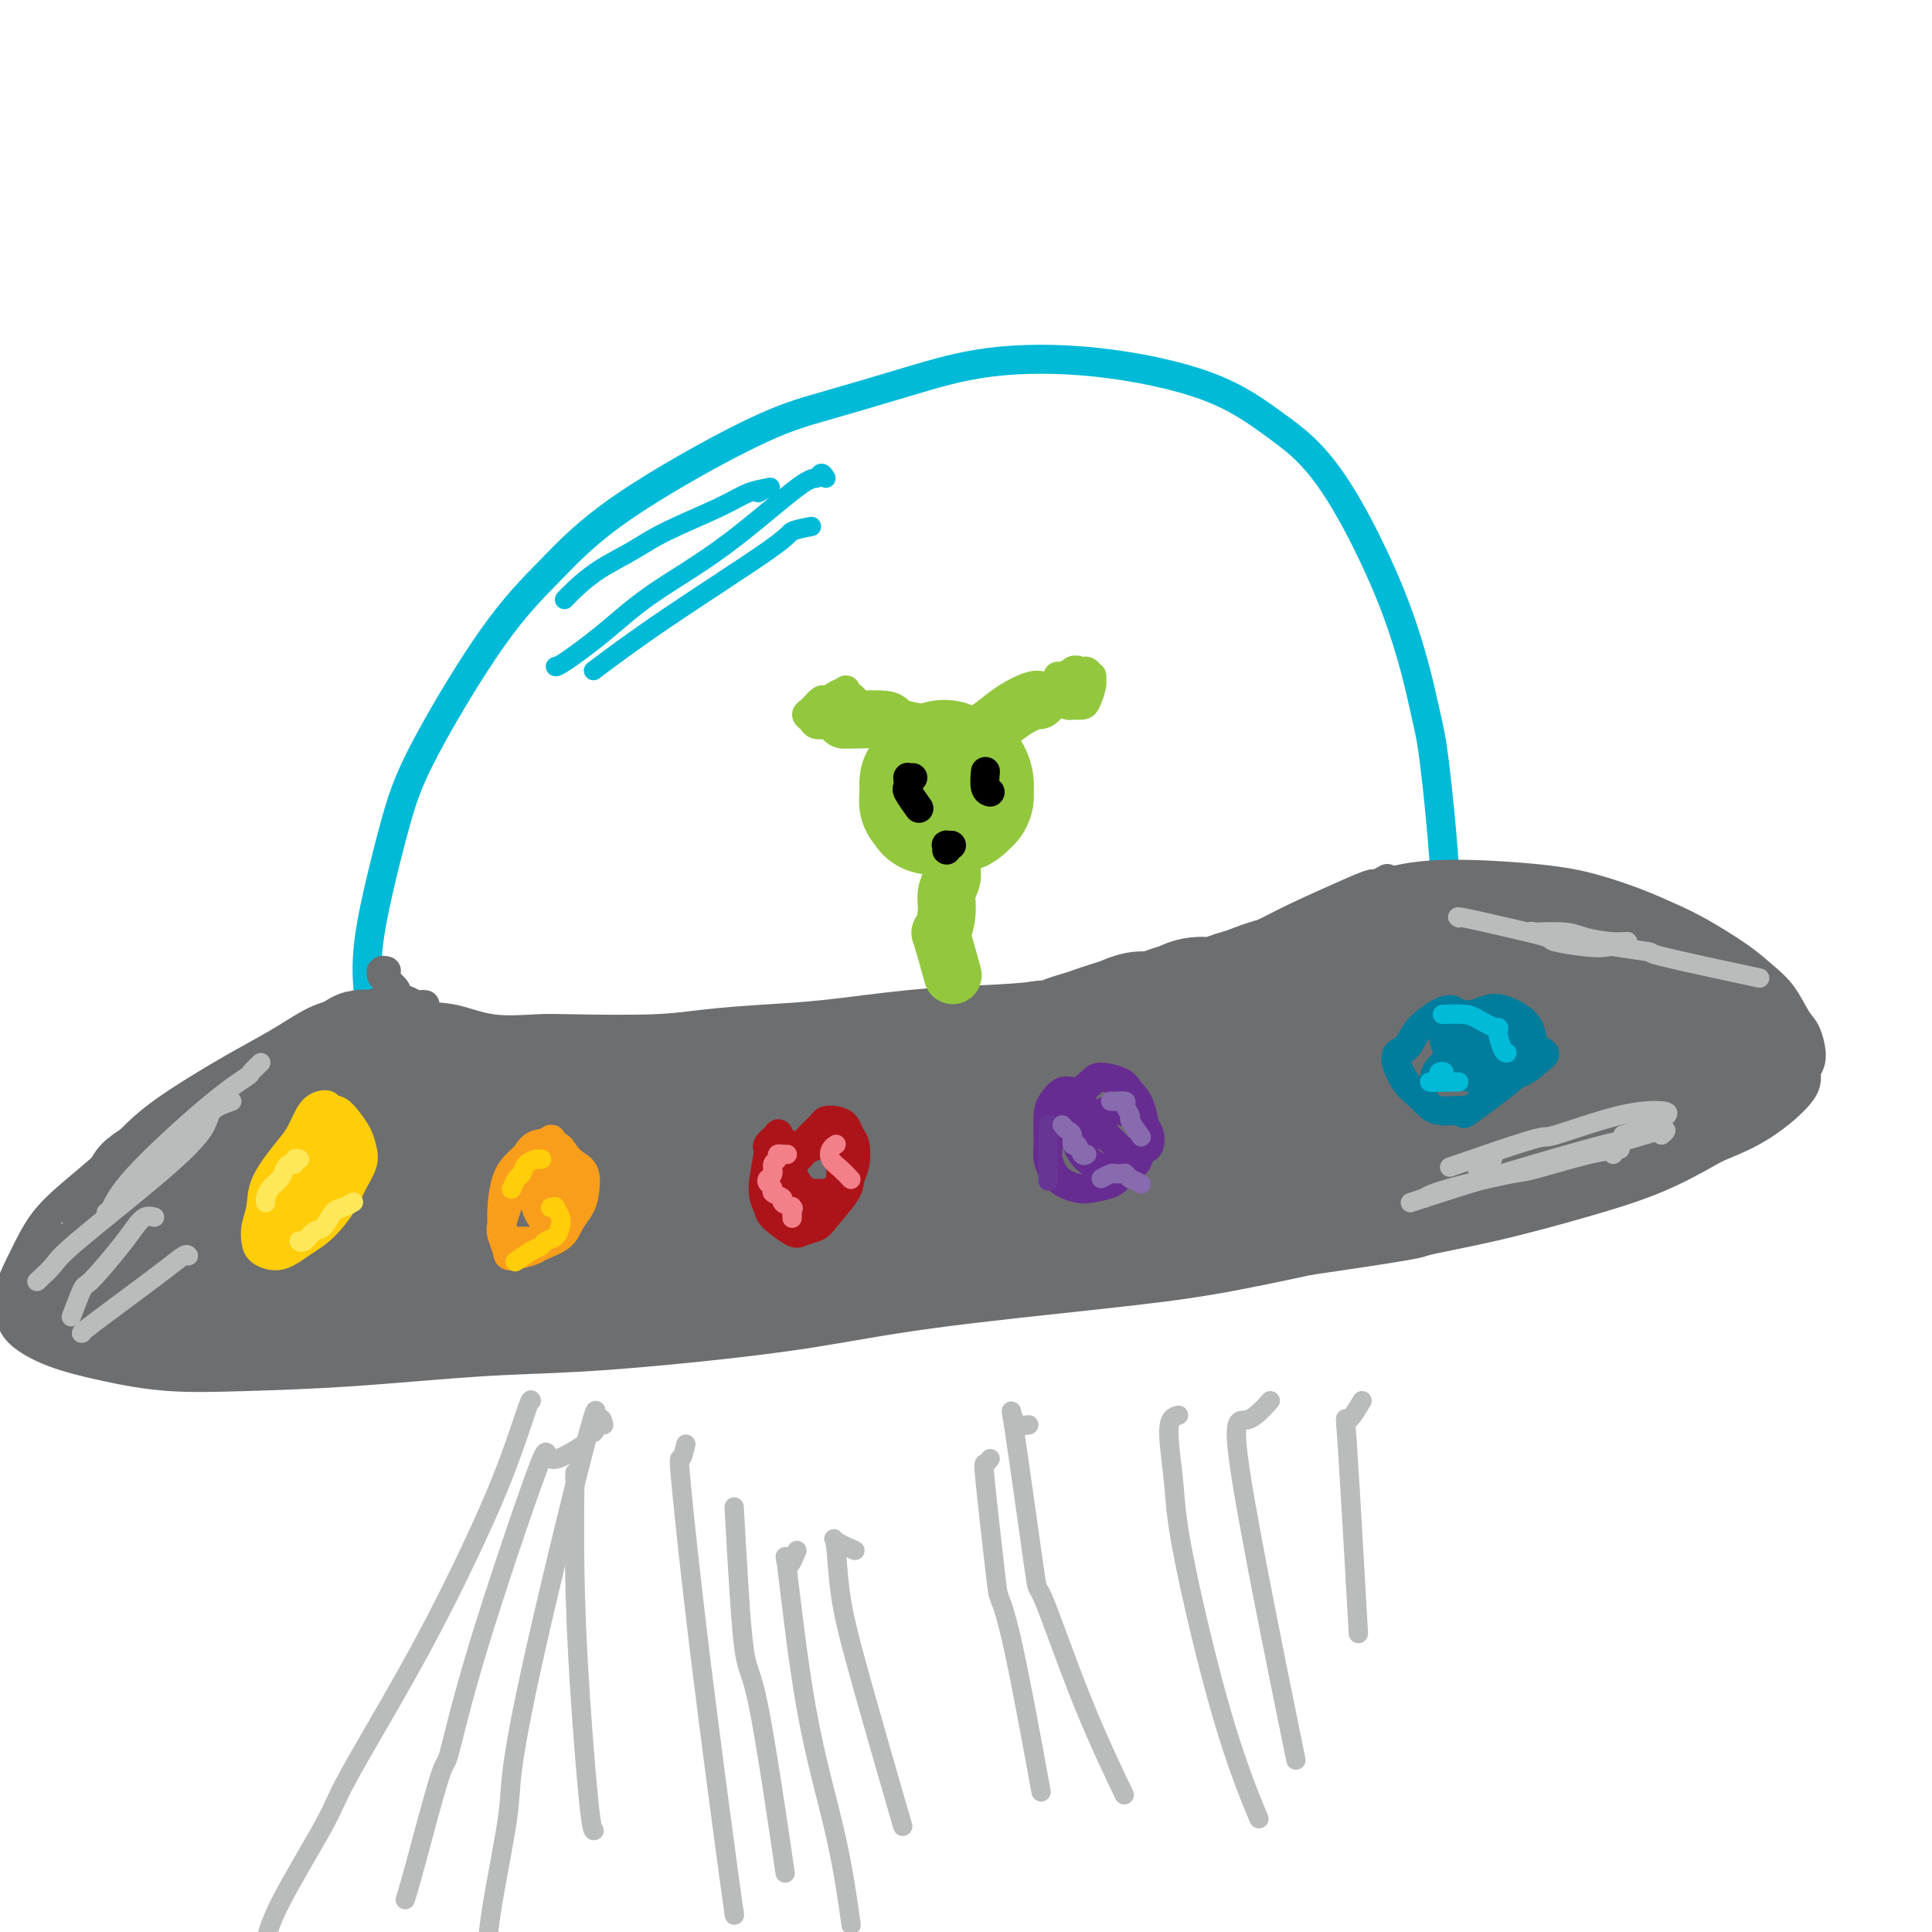 <svg viewBox='0 0 400 400' version='1.1' xmlns='http://www.w3.org/2000/svg' xmlns:xlink='http://www.w3.org/1999/xlink'><g fill='none' stroke='#00BAD8' stroke-width='6' stroke-linecap='round' stroke-linejoin='round'><path d='M80,217c-0.772,-0.641 -1.543,-1.283 -2,-2c-0.457,-0.717 -0.598,-1.510 -1,-4c-0.402,-2.490 -1.063,-6.679 -1,-11c0.063,-4.321 0.851,-8.776 2,-14c1.149,-5.224 2.660,-11.217 4,-16c1.340,-4.783 2.510,-8.355 6,-15c3.490,-6.645 9.299,-16.362 14,-23c4.701,-6.638 8.295,-10.196 12,-14c3.705,-3.804 7.522,-7.853 15,-13c7.478,-5.147 18.615,-11.393 26,-15c7.385,-3.607 11.016,-4.576 16,-6c4.984,-1.424 11.322,-3.304 17,-5c5.678,-1.696 10.696,-3.208 17,-4c6.304,-0.792 13.893,-0.863 22,0c8.107,0.863 16.732,2.660 23,5c6.268,2.340 10.179,5.223 14,8c3.821,2.777 7.553,5.447 12,12c4.447,6.553 9.608,16.990 13,26c3.392,9.010 5.014,16.594 6,21c0.986,4.406 1.337,5.635 2,11c0.663,5.365 1.640,14.868 2,21c0.360,6.132 0.103,8.895 0,10c-0.103,1.105 -0.051,0.553 0,0'/></g>
<g fill='none' stroke='#6D6E70' stroke-width='6' stroke-linecap='round' stroke-linejoin='round'><path d='M88,208c-0.350,-0.027 -0.699,-0.053 -1,0c-0.301,0.053 -0.553,0.187 -1,0c-0.447,-0.187 -1.089,-0.693 -2,-1c-0.911,-0.307 -2.090,-0.413 -4,0c-1.910,0.413 -4.549,1.346 -7,2c-2.451,0.654 -4.713,1.030 -7,2c-2.287,0.970 -4.600,2.534 -7,4c-2.400,1.466 -4.887,2.834 -7,4c-2.113,1.166 -3.852,2.131 -7,4c-3.148,1.869 -7.707,4.644 -11,7c-3.293,2.356 -5.322,4.294 -7,6c-1.678,1.706 -3.007,3.179 -5,5c-1.993,1.821 -4.650,3.988 -7,6c-2.350,2.012 -4.392,3.867 -6,6c-1.608,2.133 -2.781,4.542 -4,7c-1.219,2.458 -2.485,4.966 -3,7c-0.515,2.034 -0.280,3.596 0,5c0.280,1.404 0.605,2.650 2,4c1.395,1.350 3.859,2.805 7,4c3.141,1.195 6.957,2.131 11,3c4.043,0.869 8.312,1.670 13,2c4.688,0.330 9.795,0.188 16,0c6.205,-0.188 13.507,-0.423 22,-1c8.493,-0.577 18.177,-1.497 26,-2c7.823,-0.503 13.784,-0.589 21,-1c7.216,-0.411 15.687,-1.148 24,-2c8.313,-0.852 16.468,-1.819 24,-3c7.532,-1.181 14.442,-2.574 25,-4c10.558,-1.426 24.766,-2.884 35,-4c10.234,-1.116 16.496,-1.890 23,-3c6.504,-1.110 13.252,-2.555 20,-4'/><path d='M271,261c24.488,-3.573 22.207,-3.507 24,-4c1.793,-0.493 7.659,-1.545 14,-3c6.341,-1.455 13.157,-3.313 19,-5c5.843,-1.687 10.712,-3.203 15,-5c4.288,-1.797 7.995,-3.874 10,-5c2.005,-1.126 2.307,-1.299 4,-2c1.693,-0.701 4.777,-1.928 8,-4c3.223,-2.072 6.585,-4.989 8,-7c1.415,-2.011 0.882,-3.115 1,-4c0.118,-0.885 0.885,-1.552 1,-3c0.115,-1.448 -0.422,-3.677 -1,-5c-0.578,-1.323 -1.196,-1.740 -2,-3c-0.804,-1.260 -1.795,-3.362 -3,-5c-1.205,-1.638 -2.626,-2.812 -4,-4c-1.374,-1.188 -2.703,-2.391 -5,-4c-2.297,-1.609 -5.563,-3.625 -8,-5c-2.437,-1.375 -4.044,-2.110 -6,-3c-1.956,-0.890 -4.260,-1.935 -7,-3c-2.740,-1.065 -5.916,-2.148 -9,-3c-3.084,-0.852 -6.078,-1.471 -11,-2c-4.922,-0.529 -11.773,-0.966 -17,-1c-5.227,-0.034 -8.830,0.337 -12,1c-3.170,0.663 -5.906,1.618 -7,2c-1.094,0.382 -0.547,0.191 0,0'/><path d='M80,201c-0.409,-0.096 -0.817,-0.193 -1,0c-0.183,0.193 -0.140,0.675 0,1c0.140,0.325 0.376,0.491 1,1c0.624,0.509 1.636,1.359 2,2c0.364,0.641 0.081,1.072 1,2c0.919,0.928 3.040,2.354 5,3c1.960,0.646 3.761,0.514 6,1c2.239,0.486 4.918,1.591 8,2c3.082,0.409 6.567,0.120 9,0c2.433,-0.120 3.814,-0.073 8,0c4.186,0.073 11.176,0.170 16,0c4.824,-0.170 7.481,-0.609 11,-1c3.519,-0.391 7.900,-0.734 12,-1c4.100,-0.266 7.921,-0.456 13,-1c5.079,-0.544 11.418,-1.441 17,-2c5.582,-0.559 10.409,-0.779 15,-1c4.591,-0.221 8.946,-0.445 13,-1c4.054,-0.555 7.808,-1.443 11,-2c3.192,-0.557 5.821,-0.783 10,-2c4.179,-1.217 9.909,-3.425 14,-5c4.091,-1.575 6.543,-2.517 8,-3c1.457,-0.483 1.919,-0.507 3,-1c1.081,-0.493 2.780,-1.456 6,-3c3.220,-1.544 7.959,-3.668 11,-5c3.041,-1.332 4.382,-1.873 5,-2c0.618,-0.127 0.513,0.158 1,0c0.487,-0.158 1.568,-0.759 2,-1c0.432,-0.241 0.216,-0.120 0,0'/></g>
<g fill='none' stroke='#6D6E70' stroke-width='28' stroke-linecap='round' stroke-linejoin='round'><path d='M79,239c-0.455,-0.001 -0.909,-0.001 -1,0c-0.091,0.001 0.182,0.004 0,0c-0.182,-0.004 -0.819,-0.016 -1,0c-0.181,0.016 0.092,0.061 0,0c-0.092,-0.061 -0.551,-0.228 -1,0c-0.449,0.228 -0.890,0.849 -1,1c-0.110,0.151 0.110,-0.170 0,0c-0.110,0.170 -0.551,0.829 -1,1c-0.449,0.171 -0.908,-0.146 -1,0c-0.092,0.146 0.183,0.756 0,1c-0.183,0.244 -0.822,0.120 -1,0c-0.178,-0.120 0.107,-0.238 0,0c-0.107,0.238 -0.606,0.833 -1,1c-0.394,0.167 -0.682,-0.095 -1,0c-0.318,0.095 -0.667,0.546 -1,1c-0.333,0.454 -0.652,0.909 -1,1c-0.348,0.091 -0.727,-0.183 -1,0c-0.273,0.183 -0.439,0.822 -1,1c-0.561,0.178 -1.515,-0.106 -2,0c-0.485,0.106 -0.501,0.602 -1,1c-0.499,0.398 -1.482,0.699 -2,1c-0.518,0.301 -0.573,0.601 -1,1c-0.427,0.399 -1.227,0.895 -2,1c-0.773,0.105 -1.521,-0.183 -2,0c-0.479,0.183 -0.691,0.837 -1,1c-0.309,0.163 -0.716,-0.167 -1,0c-0.284,0.167 -0.443,0.829 -1,1c-0.557,0.171 -1.510,-0.150 -2,0c-0.490,0.150 -0.517,0.771 -1,1c-0.483,0.229 -1.424,0.065 -2,0c-0.576,-0.065 -0.788,-0.033 -1,0'/><path d='M47,253c-5.070,2.404 -1.743,1.414 -1,1c0.743,-0.414 -1.096,-0.250 -2,0c-0.904,0.250 -0.871,0.588 -1,1c-0.129,0.412 -0.420,0.898 -1,1c-0.580,0.102 -1.450,-0.179 -2,0c-0.550,0.179 -0.781,0.817 -1,1c-0.219,0.183 -0.426,-0.091 -1,0c-0.574,0.091 -1.516,0.545 -2,1c-0.484,0.455 -0.511,0.910 -1,1c-0.489,0.090 -1.440,-0.186 -2,0c-0.560,0.186 -0.728,0.833 -1,1c-0.272,0.167 -0.648,-0.147 -1,0c-0.352,0.147 -0.682,0.756 -1,1c-0.318,0.244 -0.625,0.122 -1,0c-0.375,-0.122 -0.819,-0.243 -1,0c-0.181,0.243 -0.100,0.850 0,1c0.100,0.150 0.219,-0.157 0,0c-0.219,0.157 -0.777,0.778 -1,1c-0.223,0.222 -0.113,0.045 0,0c0.113,-0.045 0.227,0.040 0,0c-0.227,-0.040 -0.796,-0.207 -1,0c-0.204,0.207 -0.044,0.787 0,1c0.044,0.213 -0.027,0.057 0,0c0.027,-0.057 0.152,-0.016 0,0c-0.152,0.016 -0.580,0.008 -1,0c-0.420,-0.008 -0.831,-0.016 -1,0c-0.169,0.016 -0.097,0.056 0,0c0.097,-0.056 0.218,-0.207 0,0c-0.218,0.207 -0.777,0.774 -1,1c-0.223,0.226 -0.112,0.113 0,0'/><path d='M23,265c-3.935,1.872 -1.772,0.554 -1,0c0.772,-0.554 0.151,-0.342 0,0c-0.151,0.342 0.166,0.813 0,1c-0.166,0.187 -0.814,0.088 -1,0c-0.186,-0.088 0.090,-0.166 0,0c-0.090,0.166 -0.545,0.577 -1,1c-0.455,0.423 -0.910,0.860 -1,1c-0.090,0.140 0.186,-0.015 0,0c-0.186,0.015 -0.833,0.200 -1,0c-0.167,-0.200 0.147,-0.787 0,-1c-0.147,-0.213 -0.755,-0.053 -1,0c-0.245,0.053 -0.125,0.000 0,0c0.125,-0.000 0.256,0.052 0,0c-0.256,-0.052 -0.900,-0.210 -1,0c-0.100,0.210 0.344,0.788 1,1c0.656,0.212 1.523,0.057 2,0c0.477,-0.057 0.565,-0.016 1,0c0.435,0.016 1.218,0.008 2,0'/><path d='M22,268c0.904,0.155 0.665,0.042 1,0c0.335,-0.042 1.244,-0.012 2,0c0.756,0.012 1.357,0.007 2,0c0.643,-0.007 1.327,-0.016 2,0c0.673,0.016 1.335,0.056 2,0c0.665,-0.056 1.333,-0.207 2,0c0.667,0.207 1.332,0.772 2,1c0.668,0.228 1.337,0.118 2,0c0.663,-0.118 1.318,-0.243 2,0c0.682,0.243 1.389,0.853 2,1c0.611,0.147 1.126,-0.170 2,0c0.874,0.170 2.106,0.826 3,1c0.894,0.174 1.450,-0.134 2,0c0.550,0.134 1.096,0.712 2,1c0.904,0.288 2.167,0.288 3,0c0.833,-0.288 1.234,-0.862 2,-1c0.766,-0.138 1.895,0.160 3,0c1.105,-0.160 2.186,-0.778 3,-1c0.814,-0.222 1.363,-0.049 2,0c0.637,0.049 1.363,-0.025 2,0c0.637,0.025 1.184,0.150 2,0c0.816,-0.150 1.900,-0.576 3,-1c1.100,-0.424 2.216,-0.846 3,-1c0.784,-0.154 1.235,-0.041 2,0c0.765,0.041 1.843,0.011 3,0c1.157,-0.011 2.392,-0.003 3,0c0.608,0.003 0.588,0.001 1,0c0.412,-0.001 1.255,-0.000 2,0c0.745,0.000 1.393,0.000 2,0c0.607,-0.000 1.173,-0.000 2,0c0.827,0.000 1.913,0.000 3,0'/><path d='M91,268c6.701,-0.619 2.955,-0.166 2,0c-0.955,0.166 0.881,0.044 2,0c1.119,-0.044 1.521,-0.012 2,0c0.479,0.012 1.034,0.003 2,0c0.966,-0.003 2.342,-0.001 3,0c0.658,0.001 0.599,0.000 1,0c0.401,-0.000 1.262,-0.000 2,0c0.738,0.000 1.351,0.000 2,0c0.649,-0.000 1.332,-0.000 2,0c0.668,0.000 1.320,0.000 2,0c0.680,-0.000 1.389,-0.000 2,0c0.611,0.000 1.124,0.001 2,0c0.876,-0.001 2.114,-0.004 3,0c0.886,0.004 1.419,0.016 2,0c0.581,-0.016 1.209,-0.061 2,0c0.791,0.061 1.745,0.226 3,0c1.255,-0.226 2.811,-0.845 4,-1c1.189,-0.155 2.012,0.155 3,0c0.988,-0.155 2.141,-0.774 3,-1c0.859,-0.226 1.423,-0.061 2,0c0.577,0.061 1.166,0.016 2,0c0.834,-0.016 1.913,-0.003 3,0c1.087,0.003 2.182,-0.003 3,0c0.818,0.003 1.359,0.016 2,0c0.641,-0.016 1.382,-0.061 2,0c0.618,0.061 1.113,0.226 2,0c0.887,-0.226 2.166,-0.844 3,-1c0.834,-0.156 1.225,0.150 2,0c0.775,-0.150 1.936,-0.757 3,-1c1.064,-0.243 2.032,-0.121 3,0'/><path d='M162,264c11.461,-0.555 4.613,0.059 3,0c-1.613,-0.059 2.008,-0.790 4,-1c1.992,-0.210 2.356,0.103 3,0c0.644,-0.103 1.570,-0.620 3,-1c1.430,-0.380 3.364,-0.623 5,-1c1.636,-0.377 2.973,-0.890 4,-1c1.027,-0.110 1.744,0.182 3,0c1.256,-0.182 3.052,-0.837 4,-1c0.948,-0.163 1.048,0.167 2,0c0.952,-0.167 2.756,-0.833 4,-1c1.244,-0.167 1.930,0.163 3,0c1.070,-0.163 2.525,-0.818 4,-1c1.475,-0.182 2.968,0.110 4,0c1.032,-0.110 1.601,-0.621 3,-1c1.399,-0.379 3.626,-0.627 5,-1c1.374,-0.373 1.893,-0.870 3,-1c1.107,-0.130 2.802,0.106 4,0c1.198,-0.106 1.899,-0.554 3,-1c1.101,-0.446 2.602,-0.889 4,-1c1.398,-0.111 2.693,0.111 4,0c1.307,-0.111 2.626,-0.556 4,-1c1.374,-0.444 2.804,-0.889 4,-1c1.196,-0.111 2.158,0.111 3,0c0.842,-0.111 1.565,-0.556 3,-1c1.435,-0.444 3.584,-0.889 5,-1c1.416,-0.111 2.101,0.111 3,0c0.899,-0.111 2.012,-0.555 3,-1c0.988,-0.445 1.853,-0.893 3,-1c1.147,-0.107 2.578,0.125 4,0c1.422,-0.125 2.835,-0.607 4,-1c1.165,-0.393 2.083,-0.696 3,-1'/><path d='M273,244c17.947,-3.046 7.316,-0.661 4,0c-3.316,0.661 0.683,-0.400 3,-1c2.317,-0.600 2.952,-0.738 4,-1c1.048,-0.262 2.510,-0.648 4,-1c1.490,-0.352 3.007,-0.669 5,-1c1.993,-0.331 4.461,-0.676 6,-1c1.539,-0.324 2.148,-0.625 3,-1c0.852,-0.375 1.946,-0.822 3,-1c1.054,-0.178 2.068,-0.085 3,0c0.932,0.085 1.782,0.162 3,0c1.218,-0.162 2.805,-0.564 4,-1c1.195,-0.436 1.997,-0.905 3,-1c1.003,-0.095 2.208,0.186 3,0c0.792,-0.186 1.172,-0.837 2,-1c0.828,-0.163 2.105,0.163 3,0c0.895,-0.163 1.408,-0.814 2,-1c0.592,-0.186 1.263,0.095 2,0c0.737,-0.095 1.541,-0.565 2,-1c0.459,-0.435 0.575,-0.835 1,-1c0.425,-0.165 1.159,-0.096 2,0c0.841,0.096 1.787,0.218 2,0c0.213,-0.218 -0.308,-0.775 0,-1c0.308,-0.225 1.444,-0.117 2,0c0.556,0.117 0.530,0.242 1,0c0.470,-0.242 1.435,-0.850 2,-1c0.565,-0.150 0.729,0.157 1,0c0.271,-0.157 0.650,-0.777 1,-1c0.350,-0.223 0.671,-0.050 1,0c0.329,0.050 0.665,-0.025 1,0c0.335,0.025 0.667,0.150 1,0c0.333,-0.150 0.666,-0.575 1,-1'/><path d='M348,227c11.802,-2.852 3.807,-1.481 1,-1c-2.807,0.481 -0.427,0.072 1,0c1.427,-0.072 1.901,0.192 2,0c0.099,-0.192 -0.177,-0.840 0,-1c0.177,-0.160 0.808,0.168 1,0c0.192,-0.168 -0.054,-0.834 0,-1c0.054,-0.166 0.410,0.166 1,0c0.590,-0.166 1.416,-0.829 2,-1c0.584,-0.171 0.927,0.150 1,0c0.073,-0.150 -0.125,-0.773 0,-1c0.125,-0.227 0.573,-0.060 1,0c0.427,0.060 0.832,0.012 1,0c0.168,-0.012 0.097,0.012 0,0c-0.097,-0.012 -0.222,-0.060 0,0c0.222,0.060 0.792,0.227 1,0c0.208,-0.227 0.056,-0.849 0,-1c-0.056,-0.151 -0.015,0.170 0,0c0.015,-0.170 0.004,-0.829 0,-1c-0.004,-0.171 -0.001,0.146 0,0c0.001,-0.146 0.000,-0.756 0,-1c-0.000,-0.244 -0.000,-0.122 0,0c0.000,0.122 -0.000,0.243 0,0c0.000,-0.243 0.001,-0.849 0,-1c-0.001,-0.151 -0.003,0.153 0,0c0.003,-0.153 0.011,-0.763 0,-1c-0.011,-0.237 -0.041,-0.102 0,0c0.041,0.102 0.155,0.172 0,0c-0.155,-0.172 -0.577,-0.586 -1,-1'/><path d='M359,216c-0.172,-1.152 -0.103,-1.030 0,-1c0.103,0.030 0.240,-0.030 0,0c-0.240,0.030 -0.857,0.149 -1,0c-0.143,-0.149 0.188,-0.566 0,-1c-0.188,-0.434 -0.894,-0.886 -1,-1c-0.106,-0.114 0.389,0.110 0,0c-0.389,-0.110 -1.663,-0.554 -2,-1c-0.337,-0.446 0.261,-0.893 0,-1c-0.261,-0.107 -1.383,0.126 -2,0c-0.617,-0.126 -0.728,-0.612 -1,-1c-0.272,-0.388 -0.703,-0.679 -1,-1c-0.297,-0.321 -0.460,-0.674 -1,-1c-0.540,-0.326 -1.458,-0.626 -2,-1c-0.542,-0.374 -0.709,-0.822 -1,-1c-0.291,-0.178 -0.707,-0.085 -1,0c-0.293,0.085 -0.465,0.164 -1,0c-0.535,-0.164 -1.434,-0.569 -2,-1c-0.566,-0.431 -0.799,-0.886 -1,-1c-0.201,-0.114 -0.368,0.114 -1,0c-0.632,-0.114 -1.727,-0.569 -2,-1c-0.273,-0.431 0.277,-0.837 0,-1c-0.277,-0.163 -1.383,-0.081 -2,0c-0.617,0.081 -0.747,0.163 -1,0c-0.253,-0.163 -0.630,-0.569 -1,-1c-0.370,-0.431 -0.733,-0.885 -1,-1c-0.267,-0.115 -0.439,0.110 -1,0c-0.561,-0.110 -1.511,-0.555 -2,-1c-0.489,-0.445 -0.516,-0.889 -1,-1c-0.484,-0.111 -1.424,0.111 -2,0c-0.576,-0.111 -0.788,-0.556 -1,-1'/><path d='M327,197c-5.124,-2.956 -1.936,-0.845 -1,0c0.936,0.845 -0.382,0.422 -1,0c-0.618,-0.422 -0.536,-0.845 -1,-1c-0.464,-0.155 -1.472,-0.041 -2,0c-0.528,0.041 -0.574,0.011 -1,0c-0.426,-0.011 -1.230,-0.003 -2,0c-0.770,0.003 -1.506,0.001 -2,0c-0.494,-0.001 -0.748,-0.000 -1,0c-0.252,0.000 -0.504,0.000 -1,0c-0.496,-0.000 -1.237,-0.000 -2,0c-0.763,0.000 -1.546,0.000 -2,0c-0.454,-0.000 -0.577,0.000 -1,0c-0.423,-0.000 -1.145,-0.000 -2,0c-0.855,0.000 -1.844,0.000 -2,0c-0.156,-0.000 0.520,-0.000 0,0c-0.520,0.000 -2.237,0.000 -3,0c-0.763,-0.000 -0.572,-0.001 -1,0c-0.428,0.001 -1.476,0.004 -2,0c-0.524,-0.004 -0.525,-0.016 -1,0c-0.475,0.016 -1.426,0.061 -2,0c-0.574,-0.061 -0.772,-0.228 -1,0c-0.228,0.228 -0.488,0.850 -1,1c-0.512,0.150 -1.277,-0.171 -2,0c-0.723,0.171 -1.405,0.833 -2,1c-0.595,0.167 -1.104,-0.163 -2,0c-0.896,0.163 -2.179,0.817 -3,1c-0.821,0.183 -1.181,-0.106 -2,0c-0.819,0.106 -2.096,0.606 -3,1c-0.904,0.394 -1.436,0.683 -2,1c-0.564,0.317 -1.161,0.662 -2,1c-0.839,0.338 -1.919,0.669 -3,1'/><path d='M274,203c-3.806,1.034 -1.823,0.119 -2,0c-0.177,-0.119 -2.516,0.559 -4,1c-1.484,0.441 -2.115,0.644 -3,1c-0.885,0.356 -2.026,0.865 -3,1c-0.974,0.135 -1.783,-0.104 -3,0c-1.217,0.104 -2.843,0.552 -4,1c-1.157,0.448 -1.846,0.894 -3,1c-1.154,0.106 -2.773,-0.130 -4,0c-1.227,0.130 -2.061,0.626 -3,1c-0.939,0.374 -1.984,0.625 -3,1c-1.016,0.375 -2.004,0.874 -3,1c-0.996,0.126 -1.999,-0.121 -3,0c-1.001,0.121 -2.001,0.609 -3,1c-0.999,0.391 -1.996,0.683 -3,1c-1.004,0.317 -2.015,0.659 -3,1c-0.985,0.341 -1.943,0.683 -3,1c-1.057,0.317 -2.212,0.611 -3,1c-0.788,0.389 -1.209,0.874 -2,1c-0.791,0.126 -1.953,-0.107 -3,0c-1.047,0.107 -1.977,0.555 -3,1c-1.023,0.445 -2.137,0.889 -3,1c-0.863,0.111 -1.476,-0.110 -2,0c-0.524,0.110 -0.959,0.552 -2,1c-1.041,0.448 -2.689,0.904 -4,1c-1.311,0.096 -2.286,-0.166 -3,0c-0.714,0.166 -1.166,0.762 -2,1c-0.834,0.238 -2.049,0.119 -3,0c-0.951,-0.119 -1.636,-0.238 -3,0c-1.364,0.238 -3.406,0.833 -5,1c-1.594,0.167 -2.741,-0.095 -4,0c-1.259,0.095 -2.629,0.548 -4,1'/><path d='M178,224c-15.615,3.250 -6.652,0.875 -4,0c2.652,-0.875 -1.009,-0.250 -4,0c-2.991,0.250 -5.314,0.123 -7,0c-1.686,-0.123 -2.737,-0.243 -4,0c-1.263,0.243 -2.740,0.850 -4,1c-1.260,0.150 -2.303,-0.156 -4,0c-1.697,0.156 -4.050,0.774 -6,1c-1.950,0.226 -3.499,0.061 -5,0c-1.501,-0.061 -2.953,-0.016 -4,0c-1.047,0.016 -1.687,0.004 -3,0c-1.313,-0.004 -3.298,-0.001 -5,0c-1.702,0.001 -3.120,0.000 -4,0c-0.880,-0.000 -1.221,0.001 -2,0c-0.779,-0.001 -1.994,-0.004 -3,0c-1.006,0.004 -1.802,0.015 -3,0c-1.198,-0.015 -2.799,-0.058 -4,0c-1.201,0.058 -2.002,0.215 -3,0c-0.998,-0.215 -2.193,-0.803 -3,-1c-0.807,-0.197 -1.227,-0.004 -2,0c-0.773,0.004 -1.898,-0.180 -3,0c-1.102,0.180 -2.182,0.724 -3,1c-0.818,0.276 -1.374,0.284 -2,0c-0.626,-0.284 -1.324,-0.860 -2,-1c-0.676,-0.140 -1.332,0.156 -2,0c-0.668,-0.156 -1.349,-0.764 -2,-1c-0.651,-0.236 -1.274,-0.102 -2,0c-0.726,0.102 -1.556,0.171 -2,0c-0.444,-0.171 -0.500,-0.582 -1,-1c-0.500,-0.418 -1.442,-0.843 -2,-1c-0.558,-0.157 -0.731,-0.045 -1,0c-0.269,0.045 -0.635,0.022 -1,0'/><path d='M81,222c-2.793,-0.553 -1.274,0.063 -1,0c0.274,-0.063 -0.697,-0.805 -1,-1c-0.303,-0.195 0.063,0.158 0,0c-0.063,-0.158 -0.556,-0.827 -1,-1c-0.444,-0.173 -0.841,0.149 -1,0c-0.159,-0.149 -0.080,-0.768 0,-1c0.080,-0.232 0.162,-0.077 0,0c-0.162,0.077 -0.567,0.076 -1,0c-0.433,-0.076 -0.894,-0.228 -1,0c-0.106,0.228 0.141,0.835 0,1c-0.141,0.165 -0.671,-0.110 -1,0c-0.329,0.110 -0.456,0.607 -1,1c-0.544,0.393 -1.506,0.683 -2,1c-0.494,0.317 -0.522,0.662 -1,1c-0.478,0.338 -1.408,0.668 -2,1c-0.592,0.332 -0.848,0.666 -1,1c-0.152,0.334 -0.201,0.667 -1,1c-0.799,0.333 -2.350,0.665 -3,1c-0.650,0.335 -0.401,0.672 -1,1c-0.599,0.328 -2.047,0.647 -3,1c-0.953,0.353 -1.410,0.741 -2,1c-0.590,0.259 -1.312,0.388 -2,1c-0.688,0.612 -1.343,1.708 -2,2c-0.657,0.292 -1.317,-0.221 -2,0c-0.683,0.221 -1.391,1.176 -2,2c-0.609,0.824 -1.121,1.515 -2,2c-0.879,0.485 -2.125,0.762 -3,1c-0.875,0.238 -1.379,0.435 -2,1c-0.621,0.565 -1.360,1.498 -2,2c-0.640,0.502 -1.183,0.572 -2,1c-0.817,0.428 -1.909,1.214 -3,2'/><path d='M35,244c-6.593,4.192 -3.074,2.170 -2,2c1.074,-0.170 -0.297,1.510 -1,2c-0.703,0.490 -0.737,-0.212 -1,0c-0.263,0.212 -0.756,1.337 -1,2c-0.244,0.663 -0.240,0.865 0,1c0.240,0.135 0.718,0.203 1,0c0.282,-0.203 0.370,-0.676 1,-1c0.630,-0.324 1.802,-0.499 3,-1c1.198,-0.501 2.421,-1.328 4,-2c1.579,-0.672 3.512,-1.189 5,-2c1.488,-0.811 2.529,-1.917 4,-3c1.471,-1.083 3.372,-2.143 5,-3c1.628,-0.857 2.982,-1.510 4,-2c1.018,-0.490 1.698,-0.816 2,-1c0.302,-0.184 0.224,-0.226 0,0c-0.224,0.226 -0.596,0.721 -1,1c-0.404,0.279 -0.842,0.343 -2,1c-1.158,0.657 -3.038,1.907 -5,3c-1.962,1.093 -4.008,2.030 -6,3c-1.992,0.970 -3.931,1.973 -6,3c-2.069,1.027 -4.267,2.079 -6,3c-1.733,0.921 -2.999,1.712 -4,2c-1.001,0.288 -1.737,0.074 -2,0c-0.263,-0.074 -0.054,-0.007 0,0c0.054,0.007 -0.046,-0.044 0,0c0.046,0.044 0.240,0.184 1,0c0.760,-0.184 2.088,-0.690 3,-1c0.912,-0.310 1.409,-0.423 2,-1c0.591,-0.577 1.274,-1.617 2,-2c0.726,-0.383 1.493,-0.109 2,0c0.507,0.109 0.753,0.055 1,0'/><path d='M38,248c1.665,-0.665 1.328,-0.328 1,0c-0.328,0.328 -0.648,0.647 -1,1c-0.352,0.353 -0.736,0.739 -1,1c-0.264,0.261 -0.409,0.398 -1,1c-0.591,0.602 -1.627,1.671 -2,2c-0.373,0.329 -0.082,-0.081 0,0c0.082,0.081 -0.047,0.653 0,1c0.047,0.347 0.268,0.468 1,0c0.732,-0.468 1.975,-1.525 3,-2c1.025,-0.475 1.834,-0.367 4,-1c2.166,-0.633 5.691,-2.005 8,-3c2.309,-0.995 3.401,-1.612 5,-2c1.599,-0.388 3.703,-0.546 6,-1c2.297,-0.454 4.785,-1.204 7,-2c2.215,-0.796 4.156,-1.639 6,-2c1.844,-0.361 3.590,-0.240 5,0c1.410,0.240 2.484,0.600 4,1c1.516,0.400 3.475,0.841 5,1c1.525,0.159 2.615,0.036 4,0c1.385,-0.036 3.063,0.014 5,0c1.937,-0.014 4.132,-0.094 6,0c1.868,0.094 3.410,0.361 7,0c3.590,-0.361 9.228,-1.351 13,-2c3.772,-0.649 5.680,-0.957 8,-1c2.320,-0.043 5.054,0.181 8,0c2.946,-0.181 6.105,-0.766 9,-1c2.895,-0.234 5.527,-0.118 9,0c3.473,0.118 7.787,0.238 12,0c4.213,-0.238 8.327,-0.833 12,-1c3.673,-0.167 6.907,0.095 10,0c3.093,-0.095 6.047,-0.548 9,-1'/><path d='M200,237c16.602,-1.345 13.108,-1.707 14,-2c0.892,-0.293 6.169,-0.516 10,-1c3.831,-0.484 6.215,-1.228 9,-2c2.785,-0.772 5.969,-1.573 9,-2c3.031,-0.427 5.908,-0.481 10,-1c4.092,-0.519 9.399,-1.503 13,-2c3.601,-0.497 5.497,-0.505 8,-1c2.503,-0.495 5.614,-1.475 8,-2c2.386,-0.525 4.045,-0.594 7,-1c2.955,-0.406 7.204,-1.150 10,-2c2.796,-0.850 4.139,-1.805 6,-2c1.861,-0.195 4.239,0.369 6,0c1.761,-0.369 2.905,-1.671 4,-2c1.095,-0.329 2.142,0.315 3,0c0.858,-0.315 1.526,-1.588 3,-2c1.474,-0.412 3.754,0.037 5,0c1.246,-0.037 1.459,-0.561 2,-1c0.541,-0.439 1.410,-0.794 2,-1c0.590,-0.206 0.901,-0.262 1,0c0.099,0.262 -0.016,0.844 0,1c0.016,0.156 0.161,-0.114 0,0c-0.161,0.114 -0.628,0.611 -1,1c-0.372,0.389 -0.648,0.670 -1,1c-0.352,0.330 -0.779,0.708 -2,1c-1.221,0.292 -3.235,0.497 -5,1c-1.765,0.503 -3.280,1.304 -5,2c-1.720,0.696 -3.646,1.286 -6,2c-2.354,0.714 -5.136,1.552 -7,2c-1.864,0.448 -2.810,0.505 -4,1c-1.190,0.495 -2.626,1.427 -4,2c-1.374,0.573 -2.687,0.786 -4,1'/><path d='M291,228c-6.407,2.499 -3.425,1.247 -3,1c0.425,-0.247 -1.706,0.511 -3,1c-1.294,0.489 -1.750,0.708 -2,1c-0.250,0.292 -0.294,0.655 -1,1c-0.706,0.345 -2.073,0.671 -3,1c-0.927,0.329 -1.415,0.662 -2,1c-0.585,0.338 -1.268,0.682 -2,1c-0.732,0.318 -1.513,0.611 -2,1c-0.487,0.389 -0.679,0.874 -1,1c-0.321,0.126 -0.770,-0.106 -1,0c-0.230,0.106 -0.240,0.550 0,1c0.240,0.450 0.729,0.905 1,1c0.271,0.095 0.324,-0.171 1,0c0.676,0.171 1.975,0.778 3,1c1.025,0.222 1.776,0.060 3,0c1.224,-0.060 2.923,-0.019 5,0c2.077,0.019 4.534,0.015 6,0c1.466,-0.015 1.943,-0.042 3,0c1.057,0.042 2.695,0.151 4,0c1.305,-0.151 2.276,-0.562 4,-1c1.724,-0.438 4.202,-0.902 6,-1c1.798,-0.098 2.916,0.170 4,0c1.084,-0.170 2.134,-0.778 3,-1c0.866,-0.222 1.548,-0.059 2,0c0.452,0.059 0.673,0.015 1,0c0.327,-0.015 0.758,-0.001 1,0c0.242,0.001 0.294,-0.011 0,0c-0.294,0.011 -0.934,0.044 -1,0c-0.066,-0.044 0.444,-0.166 0,0c-0.444,0.166 -1.841,0.619 -3,1c-1.159,0.381 -2.079,0.691 -3,1'/><path d='M311,239c-1.482,0.262 -2.185,-0.083 -3,0c-0.815,0.083 -1.740,0.596 -4,1c-2.260,0.404 -5.856,0.701 -8,1c-2.144,0.299 -2.837,0.601 -4,1c-1.163,0.399 -2.795,0.895 -4,1c-1.205,0.105 -1.983,-0.182 -3,0c-1.017,0.182 -2.272,0.834 -3,1c-0.728,0.166 -0.928,-0.152 -1,0c-0.072,0.152 -0.014,0.774 0,1c0.014,0.226 -0.016,0.057 0,0c0.016,-0.057 0.077,-0.001 1,0c0.923,0.001 2.708,-0.051 4,0c1.292,0.051 2.090,0.206 3,0c0.910,-0.206 1.933,-0.773 3,-1c1.067,-0.227 2.177,-0.113 3,0c0.823,0.113 1.358,0.226 2,0c0.642,-0.226 1.391,-0.790 2,-1c0.609,-0.210 1.079,-0.066 1,0c-0.079,0.066 -0.708,0.055 -1,0c-0.292,-0.055 -0.249,-0.154 -1,0c-0.751,0.154 -2.296,0.559 -3,1c-0.704,0.441 -0.567,0.917 -1,1c-0.433,0.083 -1.437,-0.226 -2,0c-0.563,0.226 -0.687,0.989 -1,1c-0.313,0.011 -0.816,-0.729 -1,-1c-0.184,-0.271 -0.050,-0.073 0,0c0.050,0.073 0.014,0.021 0,0c-0.014,-0.021 -0.007,-0.010 0,0'/></g>
<g fill='none' stroke='#93C83E' stroke-width='28' stroke-linecap='round' stroke-linejoin='round'><path d='M195,160c-0.083,0.003 -0.165,0.006 0,0c0.165,-0.006 0.579,-0.019 1,0c0.421,0.019 0.850,0.072 1,0c0.150,-0.072 0.022,-0.269 0,0c-0.022,0.269 0.062,1.004 0,1c-0.062,-0.004 -0.269,-0.748 0,-1c0.269,-0.252 1.014,-0.011 1,0c-0.014,0.011 -0.787,-0.208 -1,0c-0.213,0.208 0.135,0.844 0,1c-0.135,0.156 -0.754,-0.170 -1,0c-0.246,0.170 -0.118,0.834 0,1c0.118,0.166 0.225,-0.165 0,0c-0.225,0.165 -0.782,0.826 -1,1c-0.218,0.174 -0.097,-0.139 0,0c0.097,0.139 0.170,0.732 0,1c-0.170,0.268 -0.582,0.213 -1,0c-0.418,-0.213 -0.841,-0.582 -1,-1c-0.159,-0.418 -0.053,-0.885 0,-1c0.053,-0.115 0.053,0.123 0,0c-0.053,-0.123 -0.158,-0.607 0,-1c0.158,-0.393 0.579,-0.697 1,-1'/><path d='M194,160c0.238,-0.850 0.834,-0.974 1,-1c0.166,-0.026 -0.099,0.048 0,0c0.099,-0.048 0.563,-0.216 1,0c0.437,0.216 0.849,0.817 1,1c0.151,0.183 0.041,-0.053 0,0c-0.041,0.053 -0.014,0.396 0,1c0.014,0.604 0.015,1.468 0,2c-0.015,0.532 -0.045,0.731 0,1c0.045,0.269 0.166,0.608 0,1c-0.166,0.392 -0.618,0.838 -1,1c-0.382,0.162 -0.695,0.041 -1,0c-0.305,-0.041 -0.603,-0.004 -1,0c-0.397,0.004 -0.892,-0.027 -1,0c-0.108,0.027 0.171,0.113 0,0c-0.171,-0.113 -0.794,-0.425 -1,-1c-0.206,-0.575 0.003,-1.412 0,-2c-0.003,-0.588 -0.218,-0.928 0,-1c0.218,-0.072 0.870,0.123 1,0c0.130,-0.123 -0.263,-0.566 0,-1c0.263,-0.434 1.180,-0.861 2,-1c0.820,-0.139 1.541,0.008 2,0c0.459,-0.008 0.656,-0.171 1,0c0.344,0.171 0.835,0.676 1,1c0.165,0.324 0.002,0.469 0,1c-0.002,0.531 0.155,1.450 0,2c-0.155,0.550 -0.623,0.733 -1,1c-0.377,0.267 -0.662,0.619 -1,1c-0.338,0.381 -0.730,0.793 -1,1c-0.270,0.207 -0.419,0.210 -1,0c-0.581,-0.210 -1.595,-0.631 -2,-1c-0.405,-0.369 -0.203,-0.684 0,-1'/><path d='M193,165c-0.936,-0.024 -0.277,-0.585 0,-1c0.277,-0.415 0.172,-0.685 0,-1c-0.172,-0.315 -0.411,-0.674 0,-1c0.411,-0.326 1.473,-0.617 2,-1c0.527,-0.383 0.519,-0.856 1,-1c0.481,-0.144 1.450,0.041 2,0c0.550,-0.041 0.680,-0.310 1,0c0.320,0.310 0.828,1.197 1,2c0.172,0.803 0.006,1.521 0,2c-0.006,0.479 0.147,0.718 0,1c-0.147,0.282 -0.593,0.608 -1,1c-0.407,0.392 -0.775,0.851 -2,1c-1.225,0.149 -3.308,-0.012 -4,0c-0.692,0.012 0.006,0.195 0,0c-0.006,-0.195 -0.716,-0.770 -1,-1c-0.284,-0.230 -0.142,-0.115 0,0'/></g>
<g fill='none' stroke='#93C83E' stroke-width='12' stroke-linecap='round' stroke-linejoin='round'><path d='M197,180c0.009,0.043 0.017,0.085 0,0c-0.017,-0.085 -0.060,-0.298 0,0c0.060,0.298 0.224,1.106 0,2c-0.224,0.894 -0.837,1.873 -1,3c-0.163,1.127 0.125,2.401 0,4c-0.125,1.599 -0.662,3.521 -1,4c-0.338,0.479 -0.476,-0.486 0,1c0.476,1.486 1.564,5.425 2,7c0.436,1.575 0.218,0.788 0,0'/><path d='M201,153c-0.493,-0.019 -0.986,-0.039 -1,0c-0.014,0.039 0.451,0.136 1,0c0.549,-0.136 1.180,-0.506 2,-1c0.820,-0.494 1.827,-1.113 3,-2c1.173,-0.887 2.510,-2.042 4,-3c1.490,-0.958 3.132,-1.720 4,-2c0.868,-0.280 0.962,-0.080 1,0c0.038,0.080 0.019,0.040 0,0'/><path d='M192,153c-0.005,-0.024 -0.010,-0.048 0,0c0.010,0.048 0.034,0.167 0,0c-0.034,-0.167 -0.125,-0.619 -1,-1c-0.875,-0.381 -2.532,-0.691 -4,-1c-1.468,-0.309 -2.747,-0.619 -3,-1c-0.253,-0.381 0.520,-0.834 -1,-1c-1.520,-0.166 -5.332,-0.045 -7,0c-1.668,0.045 -1.191,0.013 -1,0c0.191,-0.013 0.095,-0.006 0,0'/></g>
<g fill='none' stroke='#93C83E' stroke-width='6' stroke-linecap='round' stroke-linejoin='round'><path d='M219,142c-0.000,-0.413 -0.000,-0.826 0,-1c0.000,-0.174 0.000,-0.109 0,0c-0.000,0.109 -0.000,0.263 0,0c0.000,-0.263 0.001,-0.943 0,-1c-0.001,-0.057 -0.004,0.510 0,1c0.004,0.490 0.015,0.903 0,1c-0.015,0.097 -0.057,-0.122 0,0c0.057,0.122 0.211,0.584 0,1c-0.211,0.416 -0.788,0.787 -1,1c-0.212,0.213 -0.059,0.269 0,0c0.059,-0.269 0.022,-0.864 0,-1c-0.022,-0.136 -0.031,0.188 0,0c0.031,-0.188 0.102,-0.888 0,-1c-0.102,-0.112 -0.379,0.362 0,0c0.379,-0.362 1.412,-1.562 2,-2c0.588,-0.438 0.732,-0.115 1,0c0.268,0.115 0.661,0.021 1,0c0.339,-0.021 0.624,0.032 1,0c0.376,-0.032 0.844,-0.148 1,0c0.156,0.148 0.001,0.561 0,1c-0.001,0.439 0.154,0.903 0,1c-0.154,0.097 -0.616,-0.174 -1,0c-0.384,0.174 -0.691,0.794 -1,1c-0.309,0.206 -0.619,-0.000 -1,0c-0.381,0.000 -0.831,0.208 -1,0c-0.169,-0.208 -0.056,-0.830 0,-1c0.056,-0.170 0.054,0.112 0,0c-0.054,-0.112 -0.159,-0.618 0,-1c0.159,-0.382 0.581,-0.641 1,-1c0.419,-0.359 0.834,-0.817 1,-1c0.166,-0.183 0.083,-0.092 0,0'/><path d='M222,139c0.409,-0.601 1.431,-0.104 2,0c0.569,0.104 0.685,-0.186 1,0c0.315,0.186 0.829,0.849 1,1c0.171,0.151 0.000,-0.208 0,0c-0.000,0.208 0.170,0.985 0,2c-0.170,1.015 -0.679,2.269 -1,3c-0.321,0.731 -0.454,0.939 -1,1c-0.546,0.061 -1.505,-0.025 -2,0c-0.495,0.025 -0.525,0.160 -1,0c-0.475,-0.160 -1.393,-0.617 -2,-1c-0.607,-0.383 -0.902,-0.694 -1,-1c-0.098,-0.306 0.002,-0.608 0,-1c-0.002,-0.392 -0.106,-0.876 0,-1c0.106,-0.124 0.421,0.110 1,0c0.579,-0.110 1.423,-0.566 2,-1c0.577,-0.434 0.886,-0.848 1,-1c0.114,-0.152 0.033,-0.044 0,0c-0.033,0.044 -0.016,0.022 0,0'/><path d='M172,148c-0.109,0.202 -0.218,0.404 0,0c0.218,-0.404 0.761,-1.416 1,-2c0.239,-0.584 0.172,-0.742 0,-1c-0.172,-0.258 -0.449,-0.617 0,-1c0.449,-0.383 1.625,-0.790 2,-1c0.375,-0.210 -0.049,-0.221 0,0c0.049,0.221 0.571,0.676 1,1c0.429,0.324 0.764,0.517 1,1c0.236,0.483 0.372,1.254 0,2c-0.372,0.746 -1.251,1.465 -2,2c-0.749,0.535 -1.368,0.886 -2,1c-0.632,0.114 -1.278,-0.010 -2,0c-0.722,0.010 -1.521,0.153 -2,0c-0.479,-0.153 -0.638,-0.600 -1,-1c-0.362,-0.400 -0.929,-0.751 -1,-1c-0.071,-0.249 0.352,-0.396 1,-1c0.648,-0.604 1.519,-1.665 2,-2c0.481,-0.335 0.572,0.054 1,0c0.428,-0.054 1.192,-0.553 2,-1c0.808,-0.447 1.659,-0.842 2,-1c0.341,-0.158 0.170,-0.079 0,0'/></g>
<g fill='none' stroke='#000000' stroke-width='6' stroke-linecap='round' stroke-linejoin='round'><path d='M189,161c-0.424,0.023 -0.848,0.045 -1,0c-0.152,-0.045 -0.033,-0.159 0,0c0.033,0.159 -0.019,0.589 0,1c0.019,0.411 0.108,0.801 0,1c-0.108,0.199 -0.414,0.207 0,1c0.414,0.793 1.547,2.369 2,3c0.453,0.631 0.227,0.315 0,0'/><path d='M204,160c-0.008,0.083 -0.016,0.166 0,0c0.016,-0.166 0.056,-0.581 0,0c-0.056,0.581 -0.207,2.156 0,3c0.207,0.844 0.774,0.955 1,1c0.226,0.045 0.113,0.022 0,0'/><path d='M196,176c0.030,-0.423 0.060,-0.845 0,-1c-0.060,-0.155 -0.208,-0.042 0,0c0.208,0.042 0.774,0.012 1,0c0.226,-0.012 0.113,-0.006 0,0'/></g>
<g fill='none' stroke='#FFCD0A' stroke-width='6' stroke-linecap='round' stroke-linejoin='round'><path d='M69,233c0.126,-0.368 0.252,-0.735 0,-1c-0.252,-0.265 -0.882,-0.426 -1,-1c-0.118,-0.574 0.276,-1.559 0,-2c-0.276,-0.441 -1.223,-0.338 -2,0c-0.777,0.338 -1.384,0.911 -2,2c-0.616,1.089 -1.240,2.693 -2,4c-0.760,1.307 -1.654,2.318 -3,4c-1.346,1.682 -3.144,4.037 -4,6c-0.856,1.963 -0.770,3.536 -1,5c-0.230,1.464 -0.774,2.821 -1,4c-0.226,1.179 -0.133,2.181 0,3c0.133,0.819 0.306,1.456 1,2c0.694,0.544 1.909,0.995 3,1c1.091,0.005 2.060,-0.437 3,-1c0.940,-0.563 1.853,-1.246 3,-2c1.147,-0.754 2.528,-1.580 4,-3c1.472,-1.420 3.033,-3.433 4,-5c0.967,-1.567 1.339,-2.688 2,-4c0.661,-1.312 1.611,-2.814 2,-4c0.389,-1.186 0.217,-2.057 0,-3c-0.217,-0.943 -0.479,-1.960 -1,-3c-0.521,-1.040 -1.302,-2.104 -2,-3c-0.698,-0.896 -1.314,-1.624 -2,-2c-0.686,-0.376 -1.443,-0.399 -2,0c-0.557,0.399 -0.913,1.219 -2,2c-1.087,0.781 -2.905,1.523 -4,3c-1.095,1.477 -1.468,3.688 -2,5c-0.532,1.312 -1.223,1.724 -2,3c-0.777,1.276 -1.641,3.414 -2,5c-0.359,1.586 -0.212,2.619 0,4c0.212,1.381 0.489,3.109 1,4c0.511,0.891 1.255,0.946 2,1'/><path d='M59,257c0.793,1.390 1.274,0.366 2,0c0.726,-0.366 1.697,-0.073 3,-1c1.303,-0.927 2.939,-3.074 4,-5c1.061,-1.926 1.547,-3.631 2,-5c0.453,-1.369 0.872,-2.403 1,-4c0.128,-1.597 -0.034,-3.757 0,-5c0.034,-1.243 0.266,-1.567 0,-2c-0.266,-0.433 -1.030,-0.973 -2,-1c-0.970,-0.027 -2.145,0.460 -3,1c-0.855,0.540 -1.389,1.135 -2,2c-0.611,0.865 -1.299,2.001 -2,3c-0.701,0.999 -1.414,1.861 -2,3c-0.586,1.139 -1.043,2.553 -1,4c0.043,1.447 0.586,2.925 1,4c0.414,1.075 0.698,1.748 1,2c0.302,0.252 0.620,0.085 1,0c0.380,-0.085 0.821,-0.088 2,-1c1.179,-0.912 3.098,-2.732 4,-4c0.902,-1.268 0.789,-1.982 1,-3c0.211,-1.018 0.747,-2.338 1,-3c0.253,-0.662 0.223,-0.665 0,-1c-0.223,-0.335 -0.638,-1.002 -1,-1c-0.362,0.002 -0.672,0.673 -1,1c-0.328,0.327 -0.673,0.312 -1,1c-0.327,0.688 -0.635,2.081 -1,3c-0.365,0.919 -0.789,1.365 -1,2c-0.211,0.635 -0.211,1.457 0,2c0.211,0.543 0.634,0.805 1,1c0.366,0.195 0.675,0.322 1,0c0.325,-0.322 0.664,-1.092 1,-2c0.336,-0.908 0.668,-1.954 1,-3'/><path d='M69,245c0.853,-0.905 0.987,-1.167 1,-2c0.013,-0.833 -0.093,-2.235 0,-3c0.093,-0.765 0.386,-0.891 0,-1c-0.386,-0.109 -1.451,-0.199 -2,0c-0.549,0.199 -0.583,0.688 -1,1c-0.417,0.312 -1.219,0.447 -2,1c-0.781,0.553 -1.542,1.523 -2,2c-0.458,0.477 -0.612,0.460 -1,1c-0.388,0.540 -1.009,1.638 -1,2c0.009,0.362 0.647,-0.012 1,0c0.353,0.012 0.421,0.409 1,0c0.579,-0.409 1.671,-1.625 2,-2c0.329,-0.375 -0.104,0.091 0,0c0.104,-0.091 0.744,-0.740 1,-1c0.256,-0.260 0.128,-0.130 0,0'/></g>
<g fill='none' stroke='#F99E1B' stroke-width='6' stroke-linecap='round' stroke-linejoin='round'><path d='M113,237c0.435,0.108 0.871,0.217 1,0c0.129,-0.217 -0.048,-0.758 0,-1c0.048,-0.242 0.323,-0.185 0,0c-0.323,0.185 -1.243,0.497 -2,1c-0.757,0.503 -1.353,1.197 -2,2c-0.647,0.803 -1.347,1.714 -2,3c-0.653,1.286 -1.261,2.948 -2,5c-0.739,2.052 -1.610,4.494 -2,6c-0.390,1.506 -0.301,2.075 0,3c0.301,0.925 0.812,2.204 1,3c0.188,0.796 0.052,1.108 1,1c0.948,-0.108 2.979,-0.637 4,-1c1.021,-0.363 1.034,-0.560 2,-1c0.966,-0.440 2.887,-1.122 4,-2c1.113,-0.878 1.417,-1.950 2,-3c0.583,-1.050 1.446,-2.077 2,-3c0.554,-0.923 0.800,-1.743 1,-3c0.200,-1.257 0.356,-2.951 0,-4c-0.356,-1.049 -1.222,-1.452 -2,-2c-0.778,-0.548 -1.468,-1.241 -2,-2c-0.532,-0.759 -0.906,-1.583 -2,-2c-1.094,-0.417 -2.910,-0.427 -4,0c-1.090,0.427 -1.456,1.289 -2,2c-0.544,0.711 -1.267,1.270 -2,2c-0.733,0.730 -1.474,1.632 -2,3c-0.526,1.368 -0.835,3.204 -1,5c-0.165,1.796 -0.187,3.552 0,5c0.187,1.448 0.583,2.587 1,3c0.417,0.413 0.854,0.100 2,0c1.146,-0.100 3.001,0.011 4,0c0.999,-0.011 1.143,-0.146 2,-1c0.857,-0.854 2.429,-2.427 4,-4'/><path d='M117,252c2.070,-1.332 1.246,-2.160 1,-3c-0.246,-0.840 0.085,-1.690 0,-3c-0.085,-1.310 -0.586,-3.079 -1,-4c-0.414,-0.921 -0.741,-0.994 -1,-1c-0.259,-0.006 -0.448,0.057 -1,0c-0.552,-0.057 -1.465,-0.233 -2,0c-0.535,0.233 -0.691,0.874 -1,2c-0.309,1.126 -0.770,2.737 -1,4c-0.230,1.263 -0.231,2.180 0,3c0.231,0.820 0.692,1.545 1,2c0.308,0.455 0.463,0.642 1,1c0.537,0.358 1.455,0.888 2,1c0.545,0.112 0.717,-0.194 1,-1c0.283,-0.806 0.676,-2.112 1,-3c0.324,-0.888 0.577,-1.358 1,-2c0.423,-0.642 1.014,-1.455 1,-2c-0.014,-0.545 -0.634,-0.821 -1,-1c-0.366,-0.179 -0.477,-0.259 -1,0c-0.523,0.259 -1.457,0.858 -2,1c-0.543,0.142 -0.695,-0.172 -1,0c-0.305,0.172 -0.762,0.830 -1,1c-0.238,0.170 -0.256,-0.146 0,0c0.256,0.146 0.788,0.756 1,1c0.212,0.244 0.106,0.122 0,0'/></g>
<g fill='none' stroke='#AD1419' stroke-width='6' stroke-linecap='round' stroke-linejoin='round'><path d='M163,237c-0.292,-0.325 -0.585,-0.650 -1,-1c-0.415,-0.350 -0.953,-0.726 -1,-1c-0.047,-0.274 0.398,-0.445 0,0c-0.398,0.445 -1.637,1.507 -2,2c-0.363,0.493 0.151,0.416 0,2c-0.151,1.584 -0.968,4.828 -1,7c-0.032,2.172 0.720,3.273 1,4c0.280,0.727 0.089,1.081 1,2c0.911,0.919 2.924,2.401 4,3c1.076,0.599 1.216,0.313 2,0c0.784,-0.313 2.214,-0.652 3,-1c0.786,-0.348 0.929,-0.706 2,-2c1.071,-1.294 3.068,-3.526 4,-5c0.932,-1.474 0.797,-2.191 1,-3c0.203,-0.809 0.742,-1.709 1,-3c0.258,-1.291 0.234,-2.973 0,-4c-0.234,-1.027 -0.677,-1.398 -1,-2c-0.323,-0.602 -0.527,-1.434 -1,-2c-0.473,-0.566 -1.215,-0.865 -2,-1c-0.785,-0.135 -1.611,-0.104 -2,0c-0.389,0.104 -0.340,0.283 -1,1c-0.660,0.717 -2.030,1.973 -3,3c-0.970,1.027 -1.540,1.827 -2,3c-0.460,1.173 -0.811,2.721 -1,4c-0.189,1.279 -0.215,2.291 0,3c0.215,0.709 0.672,1.117 1,2c0.328,0.883 0.527,2.242 1,3c0.473,0.758 1.220,0.914 2,1c0.780,0.086 1.595,0.100 2,0c0.405,-0.100 0.402,-0.314 1,-1c0.598,-0.686 1.799,-1.843 3,-3'/><path d='M174,248c0.836,-1.081 0.927,-1.782 1,-3c0.073,-1.218 0.128,-2.951 0,-4c-0.128,-1.049 -0.439,-1.414 -1,-2c-0.561,-0.586 -1.373,-1.394 -2,-2c-0.627,-0.606 -1.070,-1.009 -2,-1c-0.930,0.009 -2.348,0.429 -3,1c-0.652,0.571 -0.538,1.291 -1,2c-0.462,0.709 -1.501,1.406 -2,2c-0.499,0.594 -0.456,1.085 0,2c0.456,0.915 1.327,2.254 2,3c0.673,0.746 1.147,0.898 2,1c0.853,0.102 2.084,0.155 3,0c0.916,-0.155 1.518,-0.519 2,-1c0.482,-0.481 0.842,-1.078 1,-2c0.158,-0.922 0.112,-2.168 0,-3c-0.112,-0.832 -0.289,-1.249 -1,-2c-0.711,-0.751 -1.956,-1.837 -3,-2c-1.044,-0.163 -1.888,0.597 -3,1c-1.112,0.403 -2.494,0.448 -3,1c-0.506,0.552 -0.136,1.610 0,2c0.136,0.390 0.039,0.111 0,0c-0.039,-0.111 -0.019,-0.056 0,0'/></g>
<g fill='none' stroke='#672C91' stroke-width='6' stroke-linecap='round' stroke-linejoin='round'><path d='M224,227c-0.356,-0.436 -0.712,-0.871 -1,-1c-0.288,-0.129 -0.508,0.049 -1,0c-0.492,-0.049 -1.257,-0.324 -2,0c-0.743,0.324 -1.463,1.249 -2,2c-0.537,0.751 -0.891,1.329 -1,3c-0.109,1.671 0.027,4.434 0,6c-0.027,1.566 -0.218,1.934 0,3c0.218,1.066 0.844,2.832 2,4c1.156,1.168 2.841,1.740 4,2c1.159,0.260 1.793,0.207 3,0c1.207,-0.207 2.987,-0.569 4,-1c1.013,-0.431 1.260,-0.930 2,-2c0.740,-1.070 1.974,-2.710 3,-4c1.026,-1.290 1.844,-2.231 2,-4c0.156,-1.769 -0.352,-4.368 -1,-6c-0.648,-1.632 -1.438,-2.299 -2,-3c-0.562,-0.701 -0.897,-1.436 -2,-2c-1.103,-0.564 -2.976,-0.956 -4,-1c-1.024,-0.044 -1.200,0.260 -2,1c-0.800,0.740 -2.223,1.917 -3,3c-0.777,1.083 -0.907,2.072 -1,3c-0.093,0.928 -0.148,1.794 0,3c0.148,1.206 0.501,2.751 1,4c0.499,1.249 1.146,2.203 2,3c0.854,0.797 1.916,1.439 3,2c1.084,0.561 2.190,1.042 3,1c0.810,-0.042 1.325,-0.605 2,-1c0.675,-0.395 1.511,-0.621 2,-1c0.489,-0.379 0.632,-0.910 1,-2c0.368,-1.090 0.962,-2.740 1,-4c0.038,-1.260 -0.481,-2.130 -1,-3'/><path d='M236,232c0.081,-1.771 -0.217,-1.698 -1,-2c-0.783,-0.302 -2.050,-0.979 -3,-1c-0.950,-0.021 -1.583,0.613 -2,1c-0.417,0.387 -0.617,0.528 -1,1c-0.383,0.472 -0.948,1.276 -1,2c-0.052,0.724 0.409,1.368 1,2c0.591,0.632 1.311,1.253 2,2c0.689,0.747 1.348,1.620 2,2c0.652,0.380 1.297,0.268 2,0c0.703,-0.268 1.465,-0.691 2,-1c0.535,-0.309 0.842,-0.503 1,-1c0.158,-0.497 0.167,-1.298 0,-2c-0.167,-0.702 -0.510,-1.306 -1,-2c-0.490,-0.694 -1.126,-1.479 -2,-2c-0.874,-0.521 -1.985,-0.778 -3,-1c-1.015,-0.222 -1.934,-0.410 -3,0c-1.066,0.410 -2.278,1.416 -3,2c-0.722,0.584 -0.953,0.745 -1,1c-0.047,0.255 0.091,0.604 0,1c-0.091,0.396 -0.409,0.837 0,1c0.409,0.163 1.545,0.046 2,0c0.455,-0.046 0.227,-0.023 0,0'/></g>
<g fill='none' stroke='#007C9C' stroke-width='6' stroke-linecap='round' stroke-linejoin='round'><path d='M303,211c0.079,-0.464 0.159,-0.929 0,-1c-0.159,-0.071 -0.555,0.250 -1,0c-0.445,-0.250 -0.937,-1.073 -2,-1c-1.063,0.073 -2.697,1.041 -4,2c-1.303,0.959 -2.277,1.909 -3,3c-0.723,1.091 -1.197,2.323 -2,3c-0.803,0.677 -1.935,0.798 -2,2c-0.065,1.202 0.937,3.483 2,5c1.063,1.517 2.186,2.268 3,3c0.814,0.732 1.317,1.444 2,2c0.683,0.556 1.544,0.956 3,1c1.456,0.044 3.508,-0.269 4,0c0.492,0.269 -0.575,1.121 1,0c1.575,-1.121 5.791,-4.215 8,-6c2.209,-1.785 2.411,-2.261 3,-3c0.589,-0.739 1.564,-1.740 2,-3c0.436,-1.260 0.334,-2.779 0,-4c-0.334,-1.221 -0.899,-2.143 -2,-3c-1.101,-0.857 -2.739,-1.649 -4,-2c-1.261,-0.351 -2.146,-0.261 -3,0c-0.854,0.261 -1.676,0.692 -3,1c-1.324,0.308 -3.149,0.495 -4,1c-0.851,0.505 -0.728,1.330 -1,2c-0.272,0.670 -0.937,1.185 -1,2c-0.063,0.815 0.477,1.932 1,3c0.523,1.068 1.028,2.089 2,3c0.972,0.911 2.413,1.714 4,2c1.587,0.286 3.322,0.056 4,0c0.678,-0.056 0.298,0.062 1,0c0.702,-0.062 2.486,-0.303 4,-1c1.514,-0.697 2.757,-1.848 4,-3'/><path d='M319,219c1.865,-0.965 0.027,-1.377 -1,-2c-1.027,-0.623 -1.245,-1.456 -2,-2c-0.755,-0.544 -2.048,-0.799 -3,-1c-0.952,-0.201 -1.563,-0.350 -3,0c-1.437,0.350 -3.699,1.198 -5,2c-1.301,0.802 -1.642,1.560 -2,2c-0.358,0.440 -0.732,0.564 -1,1c-0.268,0.436 -0.431,1.183 0,2c0.431,0.817 1.456,1.704 2,2c0.544,0.296 0.609,-0.000 1,0c0.391,0.000 1.110,0.297 2,0c0.890,-0.297 1.953,-1.187 3,-2c1.047,-0.813 2.080,-1.550 2,-2c-0.080,-0.450 -1.271,-0.612 -2,-1c-0.729,-0.388 -0.994,-1.000 -2,-1c-1.006,0.000 -2.753,0.613 -4,1c-1.247,0.387 -1.994,0.547 -3,1c-1.006,0.453 -2.271,1.199 -3,2c-0.729,0.801 -0.923,1.657 -1,2c-0.077,0.343 -0.039,0.171 0,0'/></g>
<g fill='none' stroke='#00BAD8' stroke-width='4' stroke-linecap='round' stroke-linejoin='round'><path d='M299,210c0.106,-0.003 0.212,-0.006 0,0c-0.212,0.006 -0.741,0.022 0,0c0.741,-0.022 2.751,-0.083 4,0c1.249,0.083 1.736,0.309 3,1c1.264,0.691 3.306,1.845 4,2c0.694,0.155 0.042,-0.690 0,0c-0.042,0.690 0.527,2.917 1,4c0.473,1.083 0.849,1.024 1,1c0.151,-0.024 0.075,-0.012 0,0'/><path d='M296,224c0.348,0.084 0.696,0.169 1,0c0.304,-0.169 0.564,-0.591 1,-1c0.436,-0.409 1.049,-0.803 1,-1c-0.049,-0.197 -0.759,-0.196 -1,0c-0.241,0.196 -0.013,0.589 0,1c0.013,0.411 -0.190,0.842 0,1c0.190,0.158 0.772,0.042 1,0c0.228,-0.042 0.103,-0.011 0,0c-0.103,0.011 -0.185,0.003 0,0c0.185,-0.003 0.637,-0.001 1,0c0.363,0.001 0.636,0.000 1,0c0.364,-0.000 0.818,-0.000 1,0c0.182,0.000 0.091,0.000 0,0'/></g>
<g fill='none' stroke='#673594' stroke-width='4' stroke-linecap='round' stroke-linejoin='round'><path d='M218,233c-0.423,-0.077 -0.845,-0.154 -1,0c-0.155,0.154 -0.041,0.539 0,1c0.041,0.461 0.011,0.996 0,2c-0.011,1.004 -0.003,2.475 0,3c0.003,0.525 0.001,0.103 0,1c-0.001,0.897 -0.000,3.113 0,4c0.000,0.887 0.000,0.443 0,0'/></g>
<g fill='none' stroke='#886AAE' stroke-width='4' stroke-linecap='round' stroke-linejoin='round'><path d='M220,233c-0.081,-0.100 -0.162,-0.201 0,0c0.162,0.201 0.568,0.702 1,1c0.432,0.298 0.890,0.391 1,1c0.110,0.609 -0.128,1.732 0,2c0.128,0.268 0.622,-0.320 1,0c0.378,0.320 0.640,1.548 1,2c0.360,0.452 0.817,0.129 1,0c0.183,-0.129 0.091,-0.065 0,0'/><path d='M230,228c-0.050,-0.004 -0.100,-0.008 0,0c0.100,0.008 0.351,0.027 1,0c0.649,-0.027 1.698,-0.101 2,0c0.302,0.101 -0.143,0.378 0,1c0.143,0.622 0.873,1.589 1,2c0.127,0.411 -0.351,0.264 0,1c0.351,0.736 1.529,2.353 2,3c0.471,0.647 0.236,0.323 0,0'/><path d='M228,244c0.754,-0.422 1.509,-0.845 2,-1c0.491,-0.155 0.719,-0.043 1,0c0.281,0.043 0.616,0.015 1,0c0.384,-0.015 0.819,-0.019 1,0c0.181,0.019 0.108,0.061 0,0c-0.108,-0.061 -0.253,-0.226 0,0c0.253,0.226 0.903,0.844 1,1c0.097,0.156 -0.358,-0.150 0,0c0.358,0.150 1.531,0.757 2,1c0.469,0.243 0.235,0.121 0,0'/></g>
<g fill='none' stroke='#F37F89' stroke-width='4' stroke-linecap='round' stroke-linejoin='round'><path d='M163,239c-0.455,-0.007 -0.911,-0.014 -1,0c-0.089,0.014 0.187,0.049 0,0c-0.187,-0.049 -0.838,-0.182 -1,0c-0.162,0.182 0.166,0.679 0,1c-0.166,0.321 -0.825,0.467 -1,1c-0.175,0.533 0.133,1.452 0,2c-0.133,0.548 -0.707,0.724 -1,1c-0.293,0.276 -0.305,0.651 0,1c0.305,0.349 0.926,0.671 1,1c0.074,0.329 -0.401,0.663 0,1c0.401,0.337 1.677,0.677 2,1c0.323,0.323 -0.306,0.630 0,1c0.306,0.370 1.546,0.804 2,1c0.454,0.196 0.122,0.156 0,0c-0.122,-0.156 -0.033,-0.427 0,0c0.033,0.427 0.009,1.550 0,2c-0.009,0.450 -0.005,0.225 0,0'/><path d='M173,237c0.101,-0.065 0.203,-0.129 0,0c-0.203,0.129 -0.709,0.452 -1,1c-0.291,0.548 -0.367,1.322 0,2c0.367,0.678 1.176,1.259 2,2c0.824,0.741 1.664,1.640 2,2c0.336,0.360 0.168,0.180 0,0'/></g>
<g fill='none' stroke='#FFCD0A' stroke-width='4' stroke-linecap='round' stroke-linejoin='round'><path d='M112,240c0.128,-0.004 0.256,-0.008 0,0c-0.256,0.008 -0.894,0.028 -1,0c-0.106,-0.028 0.322,-0.105 0,0c-0.322,0.105 -1.393,0.393 -2,1c-0.607,0.607 -0.750,1.534 -1,2c-0.250,0.466 -0.606,0.472 -1,1c-0.394,0.528 -0.827,1.580 -1,2c-0.173,0.420 -0.087,0.210 0,0'/><path d='M114,250c0.452,0.048 0.904,0.097 1,0c0.096,-0.097 -0.163,-0.338 0,0c0.163,0.338 0.749,1.257 1,2c0.251,0.743 0.168,1.311 0,2c-0.168,0.689 -0.420,1.498 -1,2c-0.580,0.502 -1.487,0.695 -2,1c-0.513,0.305 -0.632,0.721 -1,1c-0.368,0.279 -0.984,0.421 -2,1c-1.016,0.579 -2.433,1.594 -3,2c-0.567,0.406 -0.283,0.203 0,0'/></g>
<g fill='none' stroke='#FEE859' stroke-width='4' stroke-linecap='round' stroke-linejoin='round'><path d='M62,240c-0.446,-0.118 -0.892,-0.236 -1,0c-0.108,0.236 0.122,0.825 0,1c-0.122,0.175 -0.597,-0.066 -1,0c-0.403,0.066 -0.735,0.438 -1,1c-0.265,0.562 -0.463,1.314 -1,2c-0.537,0.686 -1.412,1.308 -2,2c-0.588,0.692 -0.889,1.456 -1,2c-0.111,0.544 -0.032,0.870 0,1c0.032,0.130 0.016,0.065 0,0'/><path d='M62,257c-0.065,-0.059 -0.131,-0.117 0,0c0.131,0.117 0.457,0.411 1,0c0.543,-0.411 1.302,-1.525 2,-2c0.698,-0.475 1.336,-0.310 2,-1c0.664,-0.690 1.353,-2.237 2,-3c0.647,-0.763 1.251,-0.744 2,-1c0.749,-0.256 1.643,-0.787 2,-1c0.357,-0.213 0.179,-0.106 0,0'/></g>
<g fill='none' stroke='#BABBBB' stroke-width='4' stroke-linecap='round' stroke-linejoin='round'><path d='M54,220c-0.863,0.815 -1.726,1.630 -2,2c-0.274,0.370 0.042,0.295 -1,1c-1.042,0.705 -3.442,2.189 -8,6c-4.558,3.811 -11.273,9.949 -15,14c-3.727,4.051 -4.465,6.014 -5,7c-0.535,0.986 -0.867,0.996 -1,1c-0.133,0.004 -0.066,0.002 0,0'/><path d='M48,228c-1.608,0.561 -3.216,1.121 -4,2c-0.784,0.879 -0.743,2.075 -2,4c-1.257,1.925 -3.812,4.579 -9,9c-5.188,4.421 -13.009,10.608 -17,14c-3.991,3.392 -4.151,3.990 -5,5c-0.849,1.010 -2.385,2.431 -3,3c-0.615,0.569 -0.307,0.284 0,0'/><path d='M32,252c-0.664,-0.161 -1.329,-0.321 -2,0c-0.671,0.321 -1.350,1.124 -2,2c-0.650,0.876 -1.271,1.826 -3,4c-1.729,2.174 -4.567,5.572 -6,7c-1.433,1.428 -1.463,0.884 -2,2c-0.537,1.116 -1.582,3.890 -2,5c-0.418,1.110 -0.209,0.555 0,0'/><path d='M39,260c-0.150,-0.204 -0.299,-0.409 -1,0c-0.701,0.409 -1.953,1.430 -4,3c-2.047,1.570 -4.889,3.689 -8,6c-3.111,2.311 -6.491,4.815 -8,6c-1.509,1.185 -1.145,1.053 -1,1c0.145,-0.053 0.073,-0.026 0,0'/><path d='M302,190c-0.026,-0.012 -0.052,-0.025 0,0c0.052,0.025 0.181,0.086 0,0c-0.181,-0.086 -0.671,-0.321 1,0c1.671,0.321 5.502,1.197 9,2c3.498,0.803 6.663,1.532 8,2c1.337,0.468 0.846,0.676 2,1c1.154,0.324 3.953,0.763 6,1c2.047,0.237 3.342,0.270 5,0c1.658,-0.270 3.680,-0.843 4,-1c0.320,-0.157 -1.062,0.102 -3,0c-1.938,-0.102 -4.431,-0.565 -6,-1c-1.569,-0.435 -2.214,-0.843 -4,-1c-1.786,-0.157 -4.712,-0.063 -6,0c-1.288,0.063 -0.937,0.094 -1,0c-0.063,-0.094 -0.539,-0.312 1,0c1.539,0.312 5.092,1.153 10,2c4.908,0.847 11.171,1.701 13,2c1.829,0.299 -0.777,0.042 3,1c3.777,0.958 13.936,3.131 18,4c4.064,0.869 2.032,0.435 0,0'/><path d='M309,240c-0.733,-0.222 -1.467,-0.444 -2,0c-0.533,0.444 -0.867,1.556 -1,2c-0.133,0.444 -0.067,0.222 0,0'/><path d='M334,239c0.323,-0.415 0.647,-0.831 1,-1c0.353,-0.169 0.736,-0.092 0,0c-0.736,0.092 -2.592,0.199 -6,1c-3.408,0.801 -8.367,2.295 -11,3c-2.633,0.705 -2.940,0.620 -5,1c-2.060,0.380 -5.872,1.226 -9,2c-3.128,0.774 -5.570,1.475 -7,2c-1.430,0.525 -1.846,0.872 -2,1c-0.154,0.128 -0.044,0.037 0,0c0.044,-0.037 0.022,-0.018 0,0'/><path d='M344,235c0.779,-0.657 1.557,-1.315 0,-1c-1.557,0.315 -5.451,1.601 -7,2c-1.549,0.399 -0.755,-0.089 -5,1c-4.245,1.089 -13.530,3.756 -21,6c-7.470,2.244 -13.126,4.065 -16,5c-2.874,0.935 -2.966,0.982 -3,1c-0.034,0.018 -0.010,0.005 0,0c0.010,-0.005 0.005,-0.003 0,0'/><path d='M336,235c2.211,-0.648 4.423,-1.297 6,-2c1.577,-0.703 2.521,-1.461 3,-2c0.479,-0.539 0.493,-0.858 -1,-1c-1.493,-0.142 -4.494,-0.107 -9,1c-4.506,1.107 -10.517,3.286 -13,4c-2.483,0.714 -1.438,-0.039 -5,1c-3.562,1.039 -11.732,3.868 -15,5c-3.268,1.132 -1.634,0.566 0,0'/><path d='M110,290c-0.065,-0.262 -0.129,-0.524 -1,2c-0.871,2.524 -2.548,7.834 -5,14c-2.452,6.166 -5.679,13.189 -9,20c-3.321,6.811 -6.736,13.409 -11,21c-4.264,7.591 -9.377,16.175 -12,21c-2.623,4.825 -2.755,5.891 -5,10c-2.245,4.109 -6.605,11.260 -9,16c-2.395,4.740 -2.827,7.069 -3,8c-0.173,0.931 -0.086,0.466 0,0'/><path d='M121,299c-2.936,1.843 -5.872,3.686 -7,3c-1.128,-0.686 -0.449,-3.902 -3,3c-2.551,6.902 -8.334,23.924 -12,36c-3.666,12.076 -5.217,19.208 -6,22c-0.783,2.792 -0.797,1.243 -2,5c-1.203,3.757 -3.593,12.819 -5,18c-1.407,5.181 -1.831,6.480 -2,7c-0.169,0.520 -0.085,0.260 0,0'/><path d='M125,295c-0.261,-0.962 -0.522,-1.924 -1,-1c-0.478,0.924 -1.173,3.733 -1,2c0.173,-1.733 1.213,-8.009 -1,0c-2.213,8.009 -7.679,30.305 -11,45c-3.321,14.695 -4.498,21.791 -5,26c-0.502,4.209 -0.331,5.530 -1,10c-0.669,4.470 -2.180,12.088 -3,17c-0.820,4.912 -0.949,7.118 -1,8c-0.051,0.882 -0.026,0.441 0,0'/><path d='M119,306c0.016,-1.080 0.032,-2.160 0,1c-0.032,3.160 -0.114,10.559 0,18c0.114,7.441 0.422,14.922 1,24c0.578,9.078 1.425,19.752 2,25c0.575,5.248 0.879,5.071 1,5c0.121,-0.071 0.061,-0.035 0,0'/><path d='M142,299c-0.348,1.435 -0.696,2.871 -1,3c-0.304,0.129 -0.565,-1.048 0,5c0.565,6.048 1.956,19.322 4,36c2.044,16.678 4.743,36.759 6,46c1.257,9.241 1.074,7.640 1,7c-0.074,-0.640 -0.037,-0.320 0,0'/><path d='M152,312c0.655,11.821 1.310,23.643 2,29c0.690,5.357 1.417,4.250 3,12c1.583,7.750 4.024,24.357 5,31c0.976,6.643 0.488,3.321 0,0'/><path d='M165,321c-0.766,1.860 -1.532,3.720 -2,3c-0.468,-0.720 -0.636,-4.019 0,1c0.636,5.019 2.078,18.356 4,29c1.922,10.644 4.325,18.597 6,26c1.675,7.403 2.621,14.258 3,17c0.379,2.742 0.189,1.371 0,0'/><path d='M177,321c-1.676,-0.733 -3.351,-1.467 -4,-2c-0.649,-0.533 -0.271,-0.867 0,1c0.271,1.867 0.433,5.933 1,10c0.567,4.067 1.537,8.133 4,17c2.463,8.867 6.418,22.533 8,28c1.582,5.467 0.791,2.733 0,0'/><path d='M205,302c-0.366,0.476 -0.733,0.952 -1,1c-0.267,0.048 -0.435,-0.333 0,4c0.435,4.333 1.473,13.379 2,18c0.527,4.621 0.543,4.816 1,6c0.457,1.184 1.354,3.357 3,11c1.646,7.643 4.042,20.755 5,26c0.958,5.245 0.479,2.622 0,0'/><path d='M213,295c-1.150,0.179 -2.300,0.358 -3,-1c-0.700,-1.358 -0.950,-4.253 0,2c0.950,6.253 3.100,21.653 4,28c0.900,6.347 0.551,3.639 2,7c1.449,3.361 4.698,12.789 8,21c3.302,8.211 6.658,15.203 8,18c1.342,2.797 0.671,1.398 0,0'/><path d='M244,293c-0.948,0.252 -1.896,0.504 -2,3c-0.104,2.496 0.635,7.235 1,11c0.365,3.765 0.356,6.556 2,15c1.644,8.444 4.943,22.543 8,33c3.057,10.457 5.874,17.274 7,20c1.126,2.726 0.563,1.363 0,0'/><path d='M263,290c-1.702,1.881 -3.405,3.762 -5,4c-1.595,0.238 -3.083,-1.167 -1,12c2.083,13.167 7.738,40.905 10,52c2.262,11.095 1.131,5.548 0,0'/><path d='M282,290c-1.208,2.024 -2.417,4.048 -3,4c-0.583,-0.048 -0.542,-2.167 0,6c0.542,8.167 1.583,26.619 2,34c0.417,7.381 0.208,3.690 0,0'/></g>
<g fill='none' stroke='#00BAD8' stroke-width='4' stroke-linecap='round' stroke-linejoin='round'><path d='M157,102c0.752,-0.408 1.504,-0.815 2,-1c0.496,-0.185 0.737,-0.146 0,0c-0.737,0.146 -2.450,0.401 -4,1c-1.550,0.599 -2.936,1.543 -6,3c-3.064,1.457 -7.805,3.427 -11,5c-3.195,1.573 -4.842,2.747 -7,4c-2.158,1.253 -4.826,2.583 -7,4c-2.174,1.417 -3.855,2.920 -5,4c-1.145,1.080 -1.756,1.737 -2,2c-0.244,0.263 -0.122,0.131 0,0'/><path d='M171,99c-0.337,-0.555 -0.674,-1.110 -1,-1c-0.326,0.110 -0.642,0.883 -1,1c-0.358,0.117 -0.758,-0.424 -4,2c-3.242,2.424 -9.328,7.812 -15,12c-5.672,4.188 -10.932,7.175 -15,10c-4.068,2.825 -6.946,5.489 -10,8c-3.054,2.511 -6.284,4.868 -8,6c-1.716,1.132 -1.919,1.038 -2,1c-0.081,-0.038 -0.041,-0.019 0,0'/><path d='M168,109c-1.649,0.314 -3.298,0.628 -4,1c-0.702,0.372 -0.456,0.801 -5,4c-4.544,3.199 -13.877,9.169 -21,14c-7.123,4.831 -12.035,8.523 -14,10c-1.965,1.477 -0.982,0.738 0,0'/></g>
</svg>
